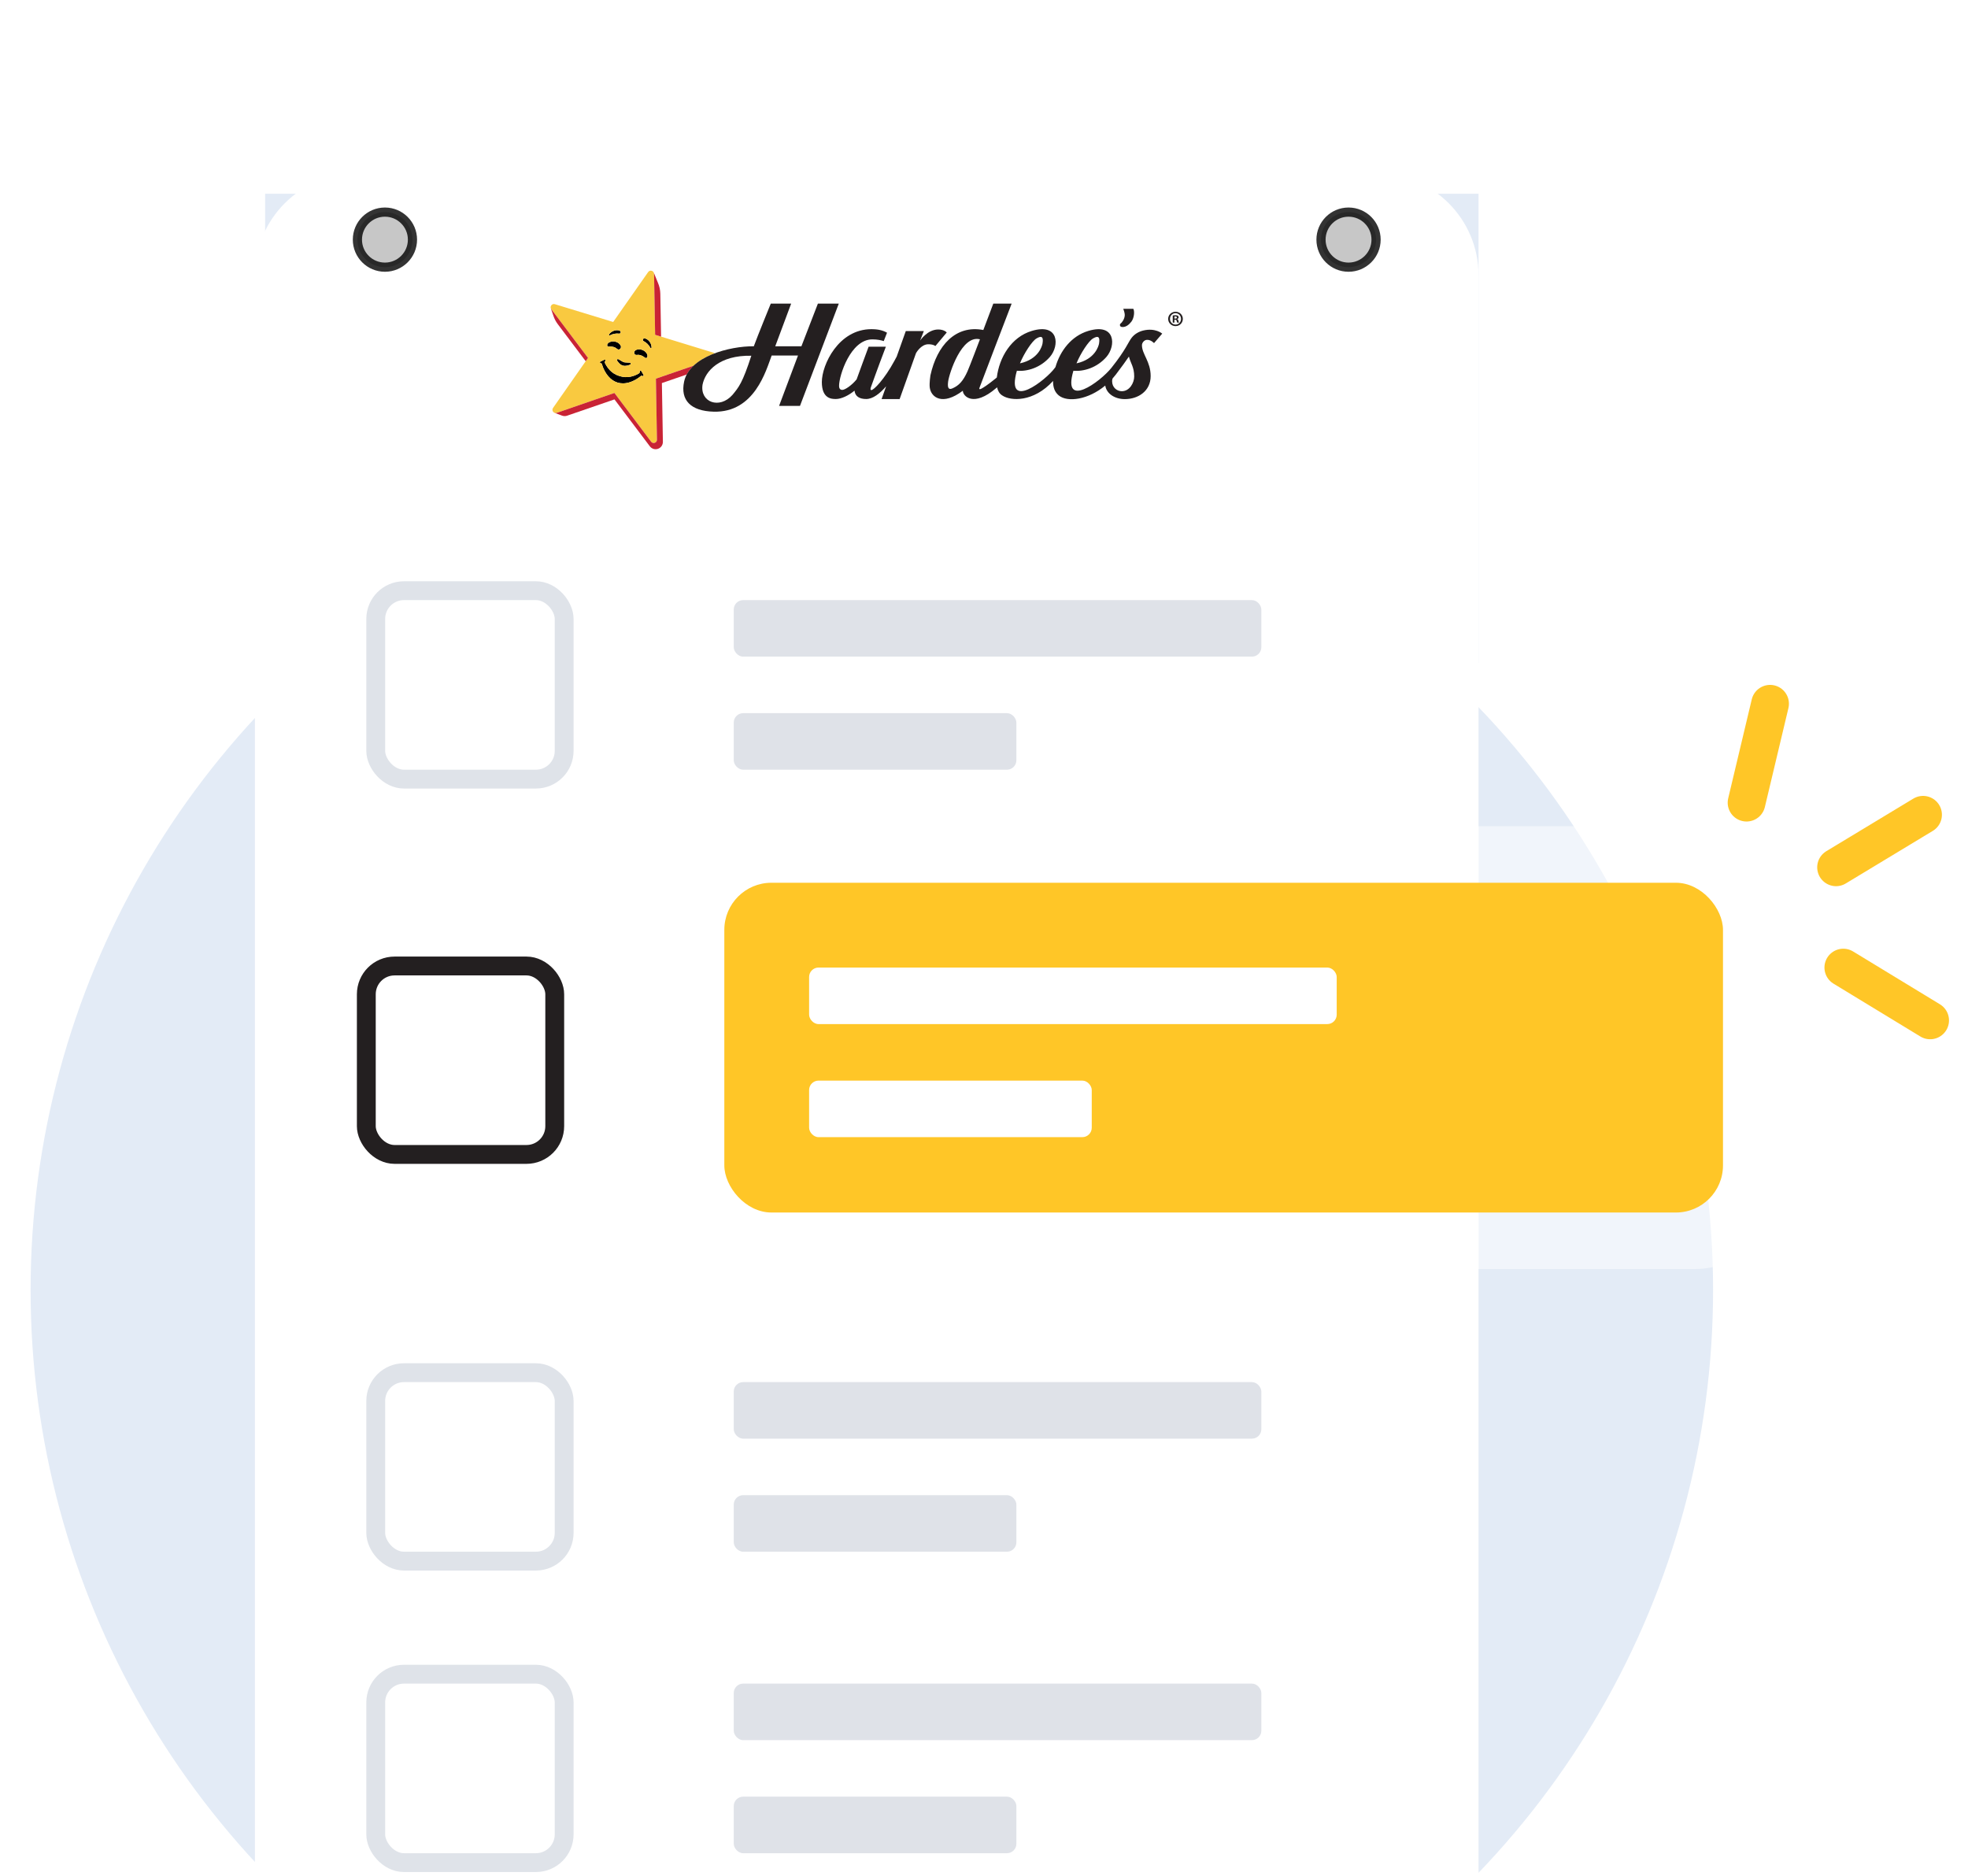<svg width="193" height="184" viewBox="0 0 193 184" fill="none" xmlns="http://www.w3.org/2000/svg">
<mask id="mask0_280_526658" style="mask-type:alpha" maskUnits="userSpaceOnUse" x="0" y="0" width="193" height="184">
<rect width="193" height="184" fill="#D9D9D9"/>
</mask>
<g mask="url(#mask0_280_526658)">
<g filter="url(#filter0_f_280_526658)">
<rect x="26" y="19" width="119" height="46" fill="#E3EBF6"/>
</g>
<circle cx="85.5" cy="126.5" r="82.5" fill="#E3EBF6"/>
<path d="M25 27C25 21.477 29.477 17 35 17H135C140.523 17 145 21.477 145 27V212.349C145 214.524 143.594 216.449 141.522 217.112L127.35 221.642C99.176 230.649 68.873 230.5 40.788 221.218L28.431 217.134C26.383 216.457 25 214.543 25 212.387V27Z" fill="white"/>
<g clip-path="url(#clip0_280_526658)">
<path fill-rule="evenodd" clip-rule="evenodd" d="M59.729 32.879C59.741 32.893 59.756 32.9 59.772 32.9C59.78 32.9 59.789 32.898 59.797 32.893C60.099 32.737 60.402 32.679 60.723 32.717C60.797 32.726 60.846 32.672 60.863 32.615C60.88 32.555 60.865 32.475 60.791 32.441C60.499 32.304 60.008 32.4 59.724 32.795C59.703 32.824 59.712 32.859 59.729 32.879Z" fill="black"/>
<path fill-rule="evenodd" clip-rule="evenodd" d="M63.849 34.138C63.831 34.143 63.815 34.14 63.802 34.132C63.795 34.127 63.789 34.12 63.785 34.113C63.621 33.813 63.403 33.596 63.115 33.449C63.05 33.415 63.038 33.342 63.057 33.285C63.076 33.226 63.133 33.168 63.213 33.181C63.532 33.231 63.886 33.586 63.9 34.072C63.901 34.108 63.874 34.131 63.849 34.138Z" fill="black"/>
<path fill-rule="evenodd" clip-rule="evenodd" d="M60.583 35.456C60.809 35.74 60.911 35.795 61.075 35.845C61.142 35.865 61.206 35.879 61.282 35.879C61.386 35.88 61.512 35.857 61.7 35.798C61.81 35.763 61.871 35.708 61.864 35.65C61.858 35.603 61.805 35.57 61.73 35.566C61.639 35.561 61.585 35.559 61.547 35.557C61.461 35.553 61.461 35.553 61.3 35.539L61.283 35.538C61.247 35.535 61.212 35.528 61.175 35.517C61.139 35.506 61.105 35.492 61.074 35.474L61.062 35.467C60.918 35.387 60.918 35.387 60.845 35.343C60.813 35.323 60.767 35.295 60.688 35.247C60.623 35.208 60.561 35.206 60.529 35.242C60.491 35.286 60.511 35.366 60.583 35.456Z" fill="black"/>
<path fill-rule="evenodd" clip-rule="evenodd" d="M60.321 33.498C60.058 33.441 59.802 33.5 59.636 33.656C59.54 33.746 59.531 33.859 59.562 33.926C59.584 33.972 59.657 33.995 59.718 33.988C59.764 33.983 59.993 33.97 60.193 34.031C60.393 34.092 60.49 34.195 60.517 34.218C60.545 34.241 60.618 34.277 60.661 34.278C60.708 34.279 60.755 34.262 60.796 34.23C60.875 34.167 60.929 34.042 60.88 33.922C60.794 33.714 60.585 33.555 60.321 33.498Z" fill="black"/>
<path fill-rule="evenodd" clip-rule="evenodd" d="M63.012 34.321C63.262 34.42 63.441 34.613 63.491 34.835C63.52 34.963 63.465 35.062 63.402 35.099C63.358 35.126 63.285 35.104 63.238 35.064C63.202 35.034 63.02 34.895 62.82 34.834C62.62 34.773 62.482 34.804 62.447 34.808C62.411 34.811 62.33 34.8 62.294 34.777C62.255 34.751 62.225 34.712 62.209 34.662C62.178 34.566 62.204 34.431 62.312 34.36C62.499 34.235 62.761 34.221 63.012 34.321Z" fill="black"/>
<path fill-rule="evenodd" clip-rule="evenodd" d="M63.005 36.582C62.941 36.475 62.883 36.318 62.794 36.353C62.738 36.376 62.754 36.431 62.743 36.495C62.734 36.544 62.714 36.589 62.616 36.645C62.542 36.687 62.474 36.722 62.41 36.751C62.243 36.83 62.061 36.892 61.869 36.935C61.508 37.012 61.158 37.003 60.758 36.88C60.358 36.758 60.062 36.57 59.807 36.304C59.672 36.161 59.556 36.008 59.461 35.85C59.424 35.79 59.387 35.723 59.349 35.647C59.3 35.545 59.308 35.496 59.328 35.451C59.354 35.392 59.399 35.355 59.365 35.305C59.311 35.225 59.175 35.324 59.062 35.377C58.895 35.456 58.817 35.464 58.841 35.568C58.864 35.668 58.987 35.577 59.021 35.688C59.108 35.992 59.401 36.828 60.086 37.288C60.227 37.383 60.385 37.462 60.56 37.517C60.561 37.517 60.562 37.517 60.563 37.517C60.564 37.518 60.565 37.518 60.566 37.519C60.743 37.571 60.917 37.594 61.088 37.594C61.913 37.596 62.623 37.066 62.864 36.863C62.955 36.79 63.006 36.935 63.081 36.864C63.159 36.792 63.099 36.741 63.005 36.582Z" fill="black"/>
<path fill-rule="evenodd" clip-rule="evenodd" d="M64.117 26.735L64.109 26.716L64.108 26.717C64.111 26.723 64.114 26.729 64.117 26.735Z" fill="#BB2532"/>
<path fill-rule="evenodd" clip-rule="evenodd" d="M68.016 35.864C68.562 35.351 69.289 34.949 70.081 34.65C70.049 34.623 70.013 34.599 69.968 34.586L64.249 32.833L64.142 26.855C64.137 26.547 63.741 26.427 63.565 26.678L60.134 31.575C59.396 31.345 56.062 30.331 54.411 29.829C54.117 29.739 53.881 30.082 54.065 30.324L57.666 35.099L54.235 40.003C54.059 40.255 54.308 40.585 54.599 40.485L60.256 38.535L63.245 42.504L63.855 43.315C64.04 43.56 64.431 43.426 64.426 43.118L64.324 37.134L68.016 35.864ZM61.074 35.474C61.106 35.492 61.139 35.506 61.175 35.517C61.212 35.528 61.247 35.535 61.283 35.538L61.3 35.539C61.461 35.553 61.461 35.553 61.547 35.557C61.584 35.559 61.639 35.561 61.73 35.566C61.805 35.57 61.858 35.603 61.864 35.65C61.871 35.708 61.81 35.763 61.7 35.798C61.512 35.857 61.386 35.88 61.282 35.879C61.206 35.878 61.142 35.865 61.075 35.845C60.911 35.794 60.809 35.74 60.583 35.456C60.511 35.366 60.491 35.285 60.529 35.242C60.561 35.206 60.623 35.208 60.688 35.247C60.767 35.295 60.813 35.323 60.845 35.342C60.918 35.387 60.918 35.387 61.062 35.467L61.074 35.474ZM59.724 32.795C60.008 32.4 60.499 32.303 60.791 32.44C60.865 32.475 60.88 32.555 60.863 32.615C60.847 32.672 60.797 32.726 60.723 32.717C60.402 32.679 60.099 32.737 59.797 32.893C59.789 32.898 59.78 32.9 59.772 32.9C59.756 32.9 59.741 32.892 59.729 32.879C59.712 32.859 59.703 32.824 59.724 32.795ZM59.636 33.656C59.802 33.5 60.058 33.441 60.321 33.498C60.585 33.555 60.794 33.714 60.88 33.922C60.929 34.041 60.875 34.167 60.796 34.23C60.754 34.263 60.708 34.278 60.661 34.278C60.618 34.277 60.545 34.24 60.517 34.218C60.49 34.195 60.393 34.092 60.193 34.031C59.993 33.97 59.764 33.983 59.718 33.988C59.657 33.995 59.584 33.972 59.562 33.925C59.531 33.859 59.54 33.746 59.636 33.656ZM63.081 36.864C63.006 36.935 62.955 36.79 62.865 36.864C62.623 37.066 61.913 37.596 61.088 37.594C60.918 37.594 60.743 37.571 60.566 37.519C60.565 37.518 60.564 37.518 60.563 37.518C60.562 37.517 60.562 37.517 60.56 37.517C60.385 37.462 60.227 37.383 60.086 37.288C59.401 36.828 59.108 35.992 59.021 35.689C58.987 35.577 58.864 35.669 58.841 35.568C58.817 35.464 58.895 35.456 59.062 35.377C59.175 35.323 59.311 35.225 59.365 35.305C59.399 35.355 59.354 35.392 59.328 35.451C59.308 35.496 59.3 35.545 59.349 35.647C59.387 35.723 59.424 35.79 59.461 35.85C59.556 36.008 59.672 36.161 59.807 36.304C60.062 36.57 60.358 36.758 60.758 36.88C61.158 37.003 61.508 37.012 61.869 36.935C62.061 36.891 62.243 36.83 62.409 36.751C62.474 36.722 62.542 36.687 62.616 36.645C62.714 36.589 62.734 36.544 62.743 36.495C62.754 36.431 62.737 36.376 62.794 36.353C62.883 36.318 62.941 36.475 63.005 36.582C63.099 36.741 63.159 36.792 63.081 36.864ZM63.402 35.099C63.358 35.126 63.285 35.104 63.238 35.064C63.203 35.034 63.02 34.895 62.82 34.834C62.62 34.773 62.482 34.804 62.447 34.808C62.411 34.811 62.33 34.8 62.294 34.777C62.255 34.751 62.225 34.712 62.209 34.662C62.178 34.566 62.204 34.431 62.312 34.36C62.499 34.235 62.761 34.221 63.012 34.321C63.262 34.421 63.441 34.613 63.491 34.835C63.52 34.963 63.465 35.062 63.402 35.099ZM63.849 34.138C63.831 34.143 63.815 34.14 63.802 34.132C63.795 34.127 63.789 34.121 63.785 34.113C63.622 33.813 63.403 33.596 63.115 33.448C63.049 33.415 63.038 33.342 63.056 33.285C63.076 33.226 63.133 33.168 63.213 33.181C63.532 33.231 63.885 33.586 63.9 34.072C63.901 34.108 63.874 34.131 63.849 34.138Z" fill="#F9C940"/>
<path fill-rule="evenodd" clip-rule="evenodd" d="M64.142 26.855L64.248 32.832L64.831 33.011L64.757 28.802C64.751 28.436 64.672 28.074 64.526 27.738L64.124 26.754C64.135 26.785 64.141 26.818 64.142 26.855Z" fill="#C92335"/>
<path fill-rule="evenodd" clip-rule="evenodd" d="M54.065 30.323C54.044 30.296 54.029 30.267 54.019 30.238L54.268 30.954C54.364 31.254 54.511 31.536 54.701 31.788L57.44 35.422L57.666 35.099L54.065 30.323Z" fill="#C92335"/>
<path fill-rule="evenodd" clip-rule="evenodd" d="M67.346 36.725C67.513 36.409 67.741 36.123 68.016 35.864L64.324 37.134L64.426 43.119C64.431 43.426 64.04 43.56 63.855 43.315L60.256 38.535L54.599 40.485C54.538 40.506 54.48 40.507 54.426 40.495L54.387 40.485L55.114 40.756C55.276 40.817 55.455 40.82 55.619 40.763L60.261 39.165L63.721 43.756C64.144 44.324 65.019 44.018 65.009 43.311L64.911 37.564L67.346 36.725Z" fill="#C92335"/>
<path fill-rule="evenodd" clip-rule="evenodd" d="M92.011 32.311C90.947 32.311 90.238 33.393 90.238 33.393L90.599 32.465H88.83L87.94 34.965C87.863 35.112 87.786 35.255 87.717 35.38C86.715 37.228 85.684 38.253 85.46 38.253C85.353 38.253 85.344 38.14 85.425 37.926C85.507 37.712 85.967 36.384 86.876 33.998H85.184C84.89 34.752 84.267 36.519 84.009 37.201C83.557 37.761 82.882 38.236 82.601 38.236C82.287 38.236 82.287 37.922 82.287 37.822C82.287 36.847 83.408 33.281 85.549 33.281C86.044 33.281 86.412 33.365 86.668 33.45L86.99 32.627C86.591 32.398 86.129 32.28 85.454 32.28C82.235 32.28 80.597 35.77 80.597 37.464C80.597 39.104 81.552 39.129 81.972 39.129C82.527 39.129 83.258 38.763 83.8 38.307C83.862 38.88 84.302 39.129 84.946 39.129C85.597 39.129 86.273 38.61 86.902 37.884L86.457 39.134H88.226L89.83 34.636C89.83 34.636 90.305 33.76 91.038 33.76C91.555 33.76 91.731 33.935 91.731 33.935L92.845 32.606C92.845 32.606 92.611 32.311 92.011 32.311Z" fill="#241F20"/>
<path fill-rule="evenodd" clip-rule="evenodd" d="M110.101 32.069C110.421 32.069 110.712 31.857 110.953 31.543C111.223 31.191 111.288 30.535 111.143 30.281L110.151 30.286C110.21 30.393 110.305 30.713 110.305 30.881C110.305 31.298 109.992 31.666 109.9 31.726C109.83 31.771 109.83 31.842 109.83 31.871C109.83 32.003 109.92 32.069 110.101 32.069Z" fill="#241F20"/>
<path fill-rule="evenodd" clip-rule="evenodd" d="M112.098 32.417C111.7 32.517 111.265 32.747 110.97 33.135C110.969 33.136 110.969 33.136 110.968 33.138C110.653 33.54 110.417 34.288 108.996 36.072C107.906 37.441 104.141 40.189 105.268 36.357C106.284 36.45 107.59 36.055 108.509 34.998C109.454 33.91 109.411 31.645 106.733 32.45C105.065 32.951 103.973 34.396 103.508 35.995C103.489 36.02 103.471 36.046 103.453 36.072C102.613 37.247 98.575 40.404 99.725 36.357C100.741 36.45 102.046 36.055 102.966 34.998C103.91 33.91 103.867 31.645 101.19 32.45C99.17 33.056 97.997 35.046 97.757 37.016C97.718 37.05 97.679 37.083 97.643 37.113C96.874 37.738 96.421 38.029 96.232 38.12C96.155 38.157 95.997 38.221 96.048 38.053C96.098 37.885 99.211 29.775 99.211 29.775H97.411L96.434 32.361C93.714 31.84 91.884 33.889 91.246 36.81C91.246 36.81 91.13 37.534 91.178 37.986C91.299 38.985 92.442 39.816 94.425 38.316C94.421 38.84 95.464 39.978 97.708 38.047C97.734 38.025 97.758 38.003 97.783 37.981C97.858 38.328 98.015 38.61 98.289 38.779C99.111 39.343 101.36 39.459 103.274 37.358C103.263 37.976 103.429 38.443 103.833 38.779C104.711 39.485 106.725 39.194 108.391 37.81C108.514 38.609 109.327 39.139 110.311 39.139C111.624 39.139 112.844 38.348 112.844 36.88C112.844 35.449 111.99 34.738 111.99 33.853C111.99 33.619 112.199 33.352 112.452 33.328C112.853 33.289 113.174 33.647 113.174 33.647L113.979 32.716C113.979 32.716 113.3 32.117 112.098 32.417ZM107.187 33.192C107.616 32.94 107.902 32.931 107.785 33.675C107.744 33.935 107.388 35.236 105.571 35.631C105.969 34.649 106.758 33.444 107.187 33.192ZM101.643 33.192C102.073 32.94 102.359 32.931 102.241 33.675C102.2 33.935 101.845 35.236 100.027 35.631C100.426 34.649 101.215 33.444 101.643 33.192ZM94.88 36.416C94.452 37.373 94.034 37.809 93.425 38.077C93.112 38.215 92.881 38.175 92.983 37.415C93.092 36.599 94.317 32.812 96.102 33.274C96.102 33.274 95.093 35.942 94.88 36.416ZM110.012 38.364C109.555 38.364 109.063 38.016 109.063 37.373C109.063 37.291 109.081 37.203 109.109 37.117C109.218 36.994 109.326 36.865 109.429 36.731C109.992 35.998 110.457 35.337 110.711 34.968C110.88 35.63 111.23 35.99 111.23 36.921C111.23 37.526 110.788 38.364 110.012 38.364Z" fill="#241F20"/>
<path fill-rule="evenodd" clip-rule="evenodd" d="M80.21 29.775L78.594 33.956H76.028L77.587 29.775H75.589C75.589 29.775 74.279 32.982 73.926 33.956C71.542 33.94 67.619 34.953 67.092 37.416C66.7 39.245 67.745 40.314 69.997 40.371C73.993 40.472 75.118 36.353 75.677 34.863H78.259L76.404 39.805H78.453L82.259 29.775H80.21ZM71.834 38.723C70.556 40.162 68.633 39.446 68.897 37.727C69.16 36.392 70.545 34.822 73.681 34.885C72.817 37.548 72.45 37.977 71.834 38.723Z" fill="#241F20"/>
<path fill-rule="evenodd" clip-rule="evenodd" d="M115.253 31.24H115.176V31.04C115.193 31.035 115.223 31.031 115.265 31.031C115.368 31.031 115.415 31.074 115.415 31.138C115.415 31.21 115.342 31.24 115.253 31.24ZM115.573 31.462C115.552 31.368 115.513 31.317 115.445 31.291V31.283C115.53 31.257 115.59 31.198 115.59 31.121C115.59 31.052 115.56 30.997 115.522 30.967C115.47 30.937 115.411 30.916 115.278 30.916C115.163 30.916 115.073 30.924 115.009 30.937V31.637H115.172V31.356H115.248C115.338 31.356 115.381 31.39 115.394 31.467C115.415 31.548 115.428 31.612 115.449 31.637H115.624C115.607 31.612 115.594 31.569 115.573 31.462Z" fill="#241F20"/>
<path fill-rule="evenodd" clip-rule="evenodd" d="M115.287 31.83C114.971 31.83 114.74 31.582 114.74 31.27C114.74 30.963 114.971 30.711 115.283 30.711C115.594 30.711 115.821 30.963 115.821 31.274C115.821 31.582 115.594 31.83 115.287 31.83ZM115.283 30.57C114.881 30.57 114.561 30.882 114.561 31.27C114.561 31.667 114.881 31.979 115.283 31.979C115.688 31.979 116 31.667 116 31.27C116 30.882 115.688 30.57 115.283 30.57Z" fill="#241F20"/>
</g>
<rect x="36.848" y="57.924" width="18.479" height="18.479" rx="2.772" stroke="#DFE3E9" stroke-width="1.848"/>
<rect x="36.848" y="134.611" width="18.479" height="18.479" rx="2.772" stroke="#DFE3E9" stroke-width="1.848"/>
<rect x="36.848" y="164.177" width="18.479" height="18.479" rx="2.772" stroke="#DFE3E9" stroke-width="1.848"/>
<rect x="35.924" y="94.729" width="18.479" height="18.479" rx="2.772" stroke="#231F20" stroke-width="1.848"/>
<rect x="71.958" y="58.848" width="51.741" height="5.544" rx="0.924" fill="#DFE2E8"/>
<rect x="71.958" y="69.935" width="27.718" height="5.544" rx="0.924" fill="#DFE2E8"/>
<rect x="71.958" y="135.535" width="51.741" height="5.544" rx="0.924" fill="#DFE2E8"/>
<rect x="71.958" y="146.622" width="27.718" height="5.544" rx="0.924" fill="#DFE2E8"/>
<rect x="71.958" y="165.101" width="51.741" height="5.544" rx="0.924" fill="#DFE2E8"/>
<rect x="71.958" y="176.188" width="27.718" height="5.544" rx="0.924" fill="#DFE2E8"/>
<rect opacity="0.5" x="65.49" y="81.022" width="109.025" height="43.425" rx="8.315" fill="white"/>
<rect x="71.034" y="86.566" width="97.938" height="32.338" rx="4.62" fill="#FFC627"/>
<path d="M173.591 69.011L171.281 78.713" stroke="#FFC627" stroke-width="3.696" stroke-linecap="round"/>
<path d="M188.594 79.897L180.059 85.054" stroke="#FFC627" stroke-width="3.696" stroke-linecap="round"/>
<path d="M189.289 100.065L180.77 94.882" stroke="#FFC627" stroke-width="3.696" stroke-linecap="round"/>
<rect x="79.349" y="94.882" width="51.741" height="5.544" rx="0.924" fill="white"/>
<rect x="79.349" y="105.969" width="27.718" height="5.544" rx="0.924" fill="white"/>
<circle opacity="0.8" cx="132.25" cy="23.5" r="2.7" fill="#B9B9B9" stroke="black" stroke-width="0.9"/>
<circle opacity="0.8" cx="37.75" cy="23.5" r="2.7" fill="#B9B9B9" stroke="black" stroke-width="0.9"/>
</g>
<defs>
<filter id="filter0_f_280_526658" x="2" y="-5" width="167" height="94" filterUnits="userSpaceOnUse" color-interpolation-filters="sRGB">
<feFlood flood-opacity="0" result="BackgroundImageFix"/>
<feBlend mode="normal" in="SourceGraphic" in2="BackgroundImageFix" result="shape"/>
<feGaussianBlur stdDeviation="12" result="effect1_foregroundBlur_280_526658"/>
</filter>
<clipPath id="clip0_280_526658">
<rect width="62" height="17.514" fill="white" transform="translate(54 26.543)"/>
</clipPath>
</defs>
</svg>
